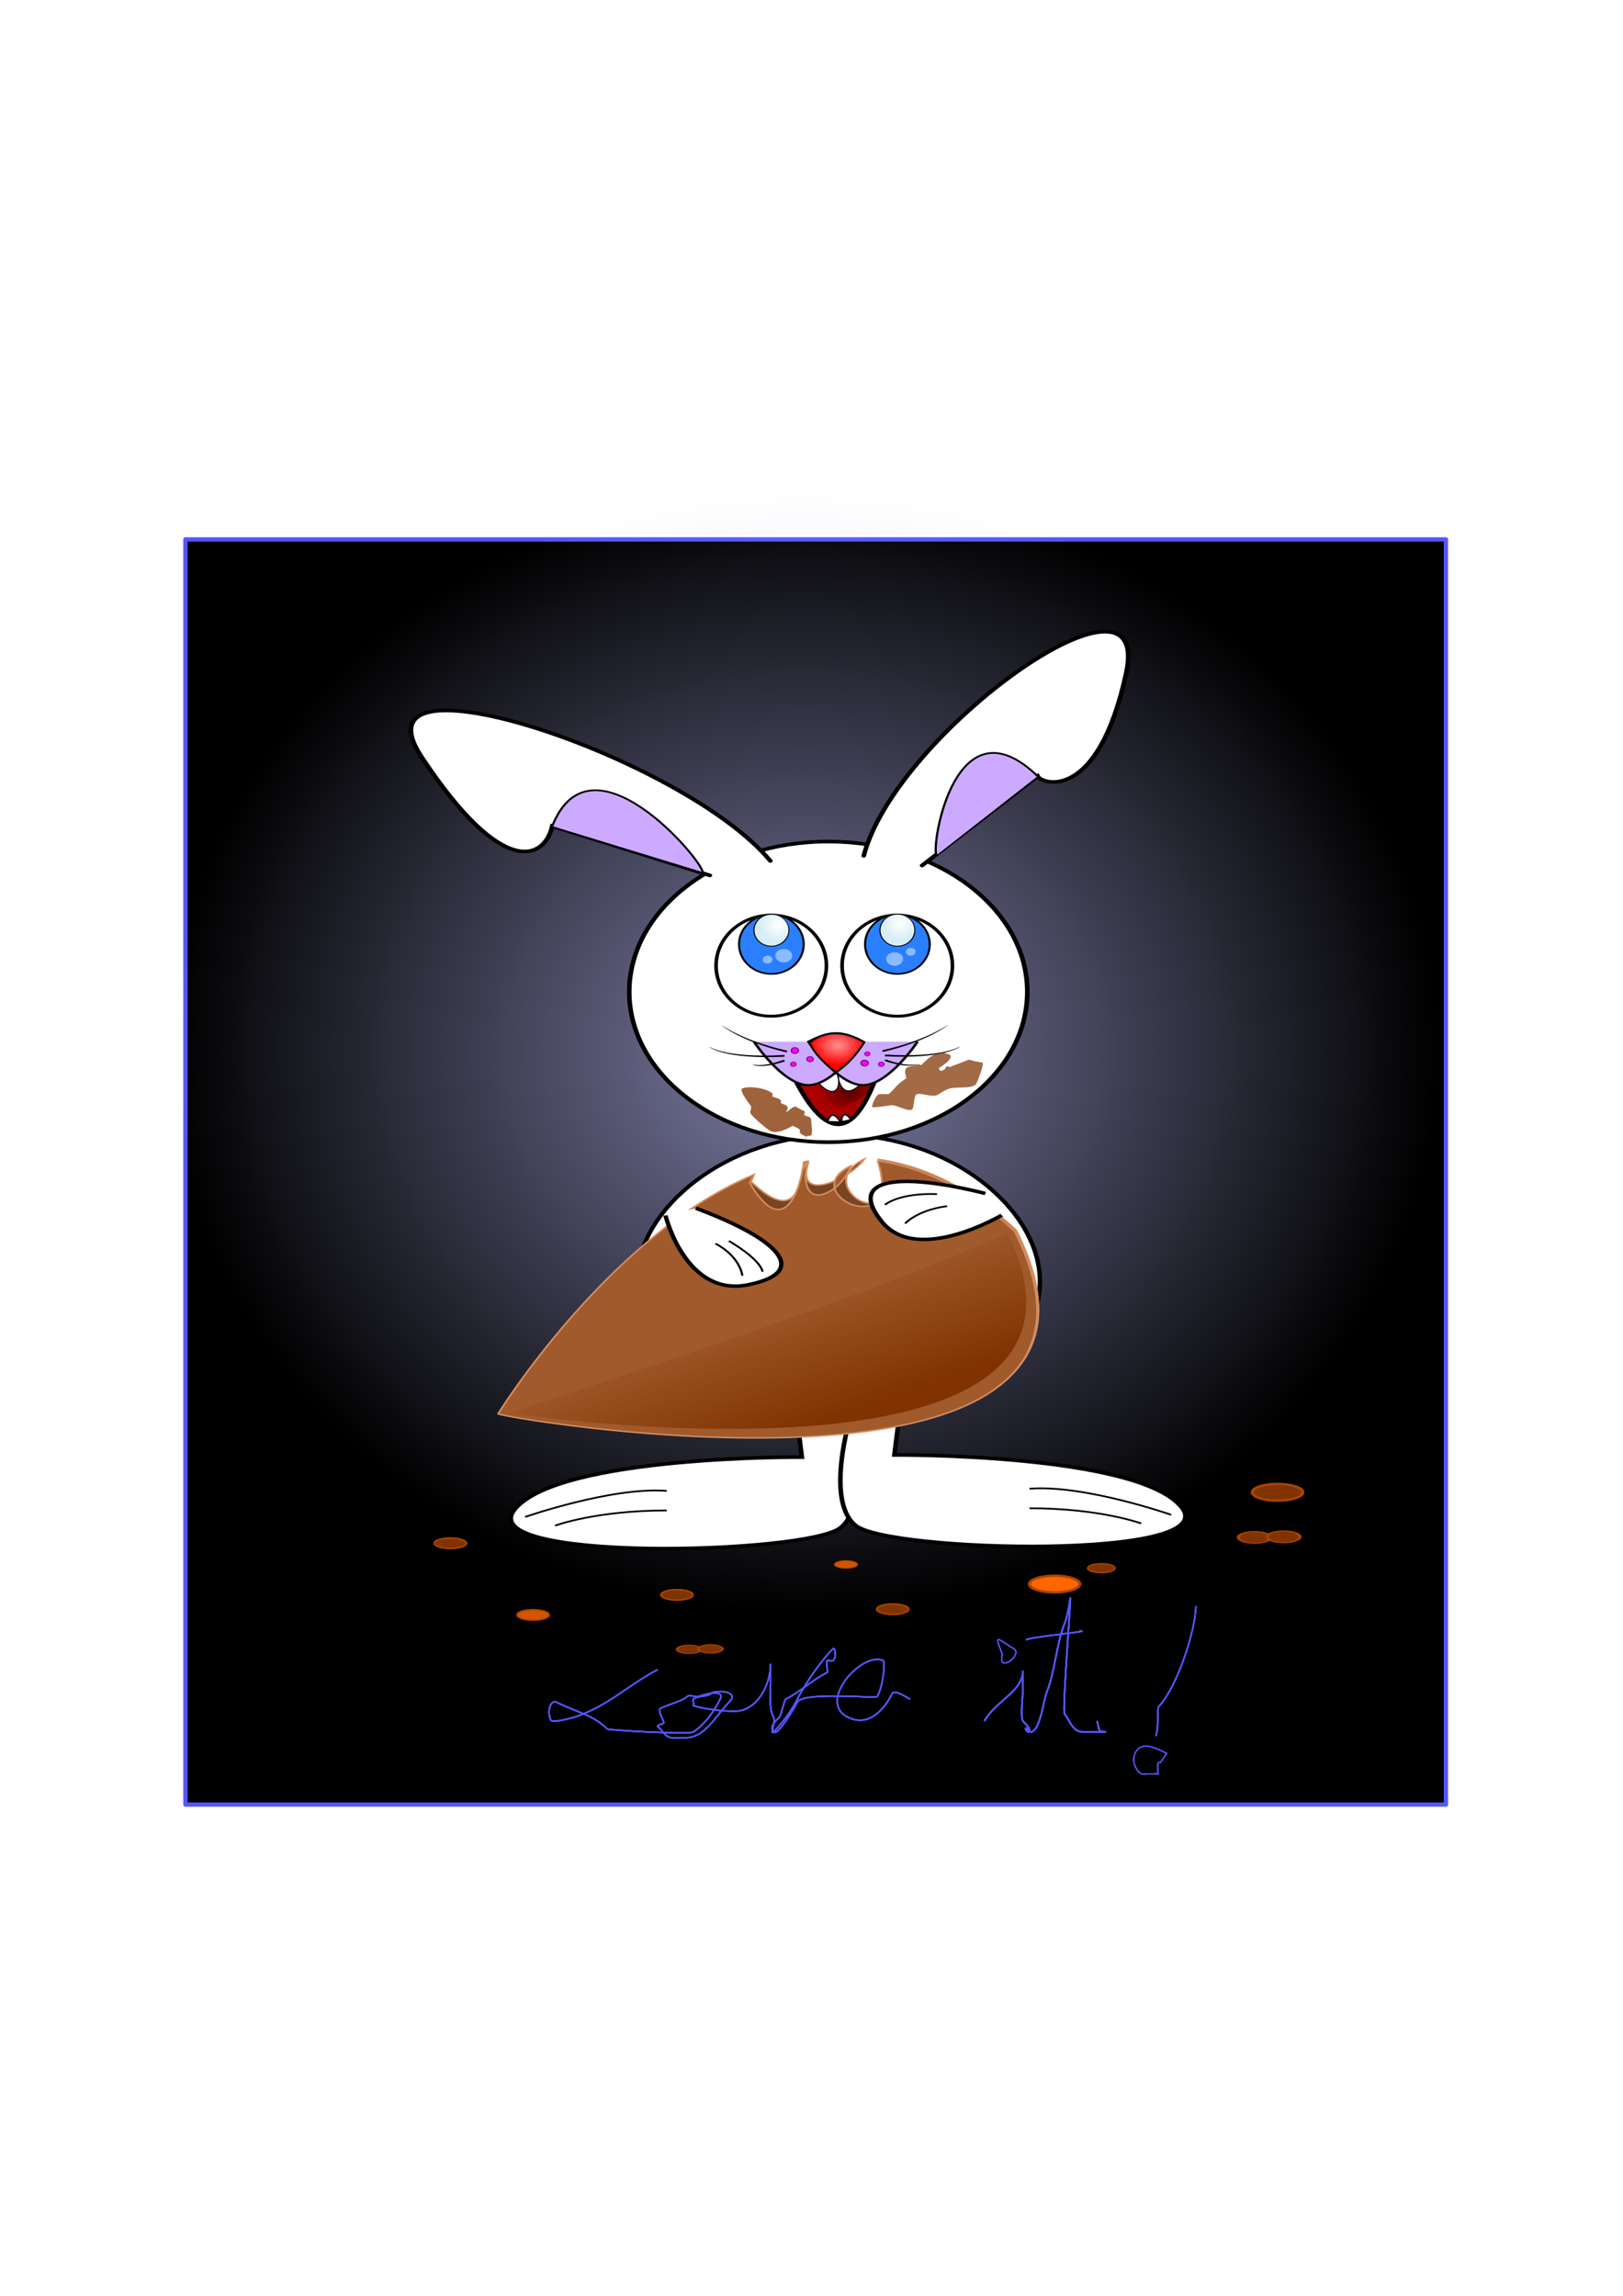 <svg xmlns="http://www.w3.org/2000/svg" xmlns:xlink="http://www.w3.org/1999/xlink" width="210mm" height="297mm" viewBox="0 0 744.094 1052.362"><defs><radialGradient xlink:href="#b" id="k" gradientUnits="userSpaceOnUse" gradientTransform="matrix(1 0 0 1.149 0 -35.96)" cx="154.913" cy="237.144" fx="154.913" fy="237.144" r="10.179"/><radialGradient xlink:href="#a" id="g" gradientUnits="userSpaceOnUse" gradientTransform="matrix(1 0 0 .889 0 33.89)" cx="312.119" cy="307.213" fx="312.119" fy="307.213" r="13.963"/><radialGradient xlink:href="#d" id="e" cx="764.646" cy="222.059" fx="764.646" fy="222.059" r="290.949" gradientTransform="matrix(1 0 0 .885 -395.816 285.047)" gradientUnits="userSpaceOnUse"/><radialGradient xlink:href="#b" id="i" gradientUnits="userSpaceOnUse" gradientTransform="matrix(1 0 0 1.149 0 -35.96)" cx="156.835" cy="238.339" fx="156.835" fy="238.339" r="10.179"/><radialGradient xlink:href="#b" id="j" gradientUnits="userSpaceOnUse" gradientTransform="matrix(.73 0 0 .528 61.362 113.282)" cx="227.421" cy="240.491" fx="227.421" fy="240.491" r="10.179"/><radialGradient xlink:href="#b" id="l" gradientUnits="userSpaceOnUse" gradientTransform="matrix(1 0 0 .879 0 34.39)" cx="306.938" cy="279.984" fx="306.938" fy="279.984" r="12.611"/><filter id="p" x="-.046" width="1.091" y="-.051" height="1.101" color-interpolation-filters="sRGB"><feGaussianBlur stdDeviation=".615"/></filter><filter id="h" x="-.057" width="1.113" y="-.064" height="1.128" color-interpolation-filters="sRGB"><feGaussianBlur stdDeviation=".659"/></filter><filter id="f" color-interpolation-filters="sRGB"><feFlood flood-opacity=".498" flood-color="#000" result="flood"/><feComposite in="flood" in2="SourceGraphic" operator="in" result="composite1"/><feGaussianBlur in="composite1" stdDeviation="3.1" result="blur"/><feOffset dx="20.6" dy="19.9" result="offset"/><feComposite in="SourceGraphic" in2="offset" result="composite2"/></filter><filter id="q" color-interpolation-filters="sRGB"><feFlood flood-opacity=".498" flood-color="#000" result="flood"/><feComposite in="flood" in2="SourceGraphic" operator="in" result="composite1"/><feGaussianBlur in="composite1" stdDeviation="3.1" result="blur"/><feOffset dx="20.6" dy="19.9" result="offset"/><feComposite in="SourceGraphic" in2="offset" result="composite2"/></filter><filter id="o" x="-.03" width="1.059" y="-.046" height="1.092" color-interpolation-filters="sRGB"><feGaussianBlur stdDeviation=".628"/></filter><filter id="n" x="-.05" width="1.099" y="-.076" height="1.152" color-interpolation-filters="sRGB"><feGaussianBlur stdDeviation="5.087"/></filter><linearGradient id="c"><stop offset="0" stop-color="#803300"/><stop offset="1" stop-color="#803300" stop-opacity="0"/></linearGradient><linearGradient xlink:href="#c" id="m" gradientUnits="userSpaceOnUse" x1="518.62" y1="679.556" x2="473.107" y2="614.152"/><linearGradient id="b"><stop offset="0" stop-color="#fff"/><stop offset="1" stop-color="#fff" stop-opacity="0"/></linearGradient><linearGradient id="a"><stop offset="0" stop-color="#500"/><stop offset="1" stop-color="#500" stop-opacity="0"/></linearGradient><linearGradient id="d"><stop offset="0" stop-color="#afafe9"/><stop offset="1" stop-color="#afafe9" stop-opacity="0"/></linearGradient></defs><path stroke="#55f" stroke-width="1.977" stroke-linecap="round" stroke-linejoin="round" d="M85.011 247.261h577.901v579.921H85.011z"/><ellipse cx="368.83" cy="481.666" rx="289.873" ry="256.54" opacity=".717" fill="url(#e)"/><g transform="matrix(1 0 0 .797 56.587 239.796)" filter="url(#f)"><g fill="#fff" color="#000" fill-rule="evenodd" stroke="#000"><path style="isolation:auto;mix-blend-mode:normal;solid-color:#000;solid-opacity:1" d="M286.922 482.11l3.522 35.14s-110.832-.96-131.523 29.863c-20.69 30.823 133.767 26.167 149.26 10.773 15.493-15.395.529-70.86.529-70.86" overflow="visible" stroke-width="2.1" enable-background="accumulate"/><path style="isolation:auto;mix-blend-mode:normal;solid-color:#000;solid-opacity:1" d="M228.491 536.697c-24.972-2.498-64.926 14.983-64.926 14.983M228.491 547.934c-32.463 0-51.192 8.74-51.192 8.74" overflow="visible" enable-background="accumulate"/></g><path d="M399.594 416.208c0 41.709-42.082 84.502-92.442 84.326-50.524-.177-92.442-42.617-92.442-84.326 0-41.708 41.388-84.326 92.442-84.326 51.054 0 92.442 42.618 92.442 84.326z" fill="#fff" stroke="#000" stroke-width="2.007" stroke-linecap="round" stroke-linejoin="round"/><ellipse ry="86.443" rx="91.245" cy="249.679" cx="302.55" fill="#fff" stroke="#000" stroke-width="2.1" stroke-linecap="round" stroke-linejoin="round"/><g color="#000" fill-rule="evenodd" stroke="#000"><path style="isolation:auto;mix-blend-mode:normal;solid-color:#000;solid-opacity:1" d="M276 174.362c-40-60-193.622-123.793-160-60 37.899 71.907 56.773 58.286 60 40l72.254 28.347" overflow="visible" fill="#fff" stroke-width="2.1" stroke-linecap="round" enable-background="accumulate"/><path style="isolation:auto;mix-blend-mode:normal;solid-color:#000;solid-opacity:1" d="M176 154.362c17.778-56.283 68.965 19.765 68.924 26.446" overflow="visible" fill="#caf" enable-background="accumulate"/></g><g color="#000" fill-rule="evenodd" stroke="#000"><path d="M318.8 171.447C333.41 100.832 451.382-5 439.183 66.072c-12.869 74.97-38.802 64.175-40.646 59.564l-52.98 51.38" style="isolation:auto;mix-blend-mode:normal;solid-color:#000;solid-opacity:1" overflow="visible" fill="#fff" stroke-width="2.1" stroke-linecap="round" enable-background="accumulate"/><path d="M398.537 125.636c-37.569-45.525-48.93 39.291-46.39 45.47" style="isolation:auto;mix-blend-mode:normal;solid-color:#000;solid-opacity:1" overflow="visible" fill="#caf" enable-background="accumulate"/></g><path d="M283.43 289.96c16.69 46.923 30.956 47.828 42.797 2.717" style="isolation:auto;mix-blend-mode:normal;solid-color:#000;solid-opacity:1" color="#000" overflow="visible" fill="#a00" fill-rule="evenodd" stroke="#000" stroke-width="2.143" stroke-linecap="round" enable-background="accumulate"/><path d="M294.328 303.37c2.702 7.43 10.358 15.087 13.511 13.511 3.153-1.576 11.71-6.98 12.386-8.782.675-1.802 1.801-3.604 2.027-5.855.225-2.252-13.512-10.81-16.214-9.909-2.703.9-11.035 10.81-11.035 10.81z" style="isolation:auto;mix-blend-mode:normal;solid-color:#000;solid-opacity:1" color="#000" overflow="visible" fill="url(#g)" fill-rule="evenodd" filter="url(#h)" enable-background="accumulate"/><path d="M295.228 297.514s5.679 10.81 9.909 9.233c3.961-1.477 1.351-12.61 1.351-12.61s.407 11.463 4.73 12.385c4.67.998 10.133-10.134 10.133-10.134" style="isolation:auto;mix-blend-mode:normal;solid-color:#000;solid-opacity:1" color="#000" overflow="visible" fill="#fff" fill-rule="evenodd" stroke="#000" stroke-width=".5" enable-background="accumulate"/><path d="M268.486 278.349s13.215 24.988 24.996 24.986c11.78-.002 24.985-24.996 24.985-24.996-11.715-8.46-18.288-4.067-24.99.005 0 0 13.215 24.988 24.996 24.985 11.78-.002 24.985-24.996 24.985-24.996" style="isolation:auto;mix-blend-mode:normal;solid-color:#000;solid-opacity:1" color="#000" overflow="visible" fill="#caf" fill-rule="evenodd" stroke="#000" stroke-width="1.25" enable-background="accumulate"/><path d="M293.877 278.823c2.385 6.373 6.782 11.94 12.16 17.115 6.195-5.044 9.832-11.11 13.062-17.34-7.944-5.019-16.09-7.829-25.222.225z" style="isolation:auto;mix-blend-mode:normal;solid-color:#000;solid-opacity:1" color="#000" overflow="visible" fill="red" fill-rule="evenodd" stroke="#000" enable-background="accumulate"/><ellipse ry="29.068" rx="25.3" cy="234.613" cx="276.407" fill="#fff" stroke="#000" stroke-width="1.648" stroke-linecap="round" stroke-linejoin="round"/><g transform="matrix(.785 0 0 .785 156.369 24.715)"><ellipse ry="21.703" rx="18.889" cy="251.738" cx="152.99" fill="#2a7fff" stroke="#000" stroke-width="1.23" stroke-linecap="round" stroke-linejoin="round"/><ellipse cx="152.99" cy="241.447" rx="10.179" ry="11.695" fill="#d7eef4" stroke="#000" stroke-width=".663" stroke-linecap="round" stroke-linejoin="round"/><ellipse ry="11.695" rx="10.179" cy="241.447" cx="152.99" fill="url(#i)"/><ellipse cx="152.99" cy="241.447" rx="10.179" ry="11.695" fill="url(#j)"/></g><ellipse cx="334.181" cy="234.613" rx="25.3" ry="29.068" fill="#fff" stroke="#000" stroke-width="1.648" stroke-linecap="round" stroke-linejoin="round"/><g transform="matrix(.785 0 0 .785 214.142 24.715)"><ellipse cx="152.99" cy="251.738" rx="18.889" ry="21.703" fill="#2a7fff" stroke="#000" stroke-width="1.23" stroke-linecap="round" stroke-linejoin="round"/><ellipse ry="11.695" rx="10.179" cy="241.447" cx="152.99" fill="#d7eef4" stroke="#000" stroke-width=".663" stroke-linecap="round" stroke-linejoin="round"/><ellipse cx="152.99" cy="241.447" rx="10.179" ry="11.695" fill="url(#k)"/></g><g color="#000" fill-rule="evenodd"><path style="isolation:auto;mix-blend-mode:normal;solid-color:#000;solid-opacity:1" d="M327.568 284.258c20.547-6.044 29.926-15.453 29.814-15.568-.113-.115-9.65 8.94-30.088 14.607zM328.524 286.754c27.57 1.64 34.623-5.543 34.488-5.679-.136-.135-7.045 6.643-34.422 4.68zM328.36 289.417c11.19 4.614 14.95 1.96 14.834 1.792-.116-.169-3.561 2.132-14.44-2.711z" overflow="visible" enable-background="accumulate"/></g><g color="#000" fill-rule="evenodd"><path d="M283.47 284.484c-20.546-6.044-29.925-15.454-29.813-15.57.113-.114 9.65 8.942 30.088 14.608zM282.515 286.979c-27.57 1.64-34.623-5.543-34.488-5.678.136-.136 7.045 6.642 34.422 4.68zM282.679 289.642c-11.19 4.614-14.95 1.961-14.834 1.792.116-.169 3.561 2.133 14.44-2.711z" style="isolation:auto;mix-blend-mode:normal;solid-color:#000;solid-opacity:1" overflow="visible" enable-background="accumulate"/></g><circle cx="287.234" cy="283.44" r="1.653" fill="#f0f" stroke="purple" stroke-width=".572" stroke-linecap="round" stroke-linejoin="round"/><circle cx="320.45" cy="285.354" r="1.173" fill="#f0f" stroke="purple" stroke-width=".406" stroke-linecap="round" stroke-linejoin="round"/><circle cx="326.868" cy="291.322" r="1.269" fill="#f0f" stroke="purple" stroke-width=".439" stroke-linecap="round" stroke-linejoin="round"/><circle cx="319.211" cy="290.646" r="1.653" fill="#f0f" stroke="purple" stroke-width=".572" stroke-linecap="round" stroke-linejoin="round"/><circle cx="294.215" cy="288.394" r="1.461" fill="#f0f" stroke="purple" stroke-width=".505" stroke-linecap="round" stroke-linejoin="round"/><circle r="1.269" cy="291.322" cx="286.558" fill="#f0f" stroke="purple" stroke-width=".439" stroke-linecap="round" stroke-linejoin="round"/><path style="isolation:auto;mix-blend-mode:normal;solid-color:#000;solid-opacity:1" d="M293.877 278.823c2.385 6.373 6.782 11.94 12.16 17.115 6.195-5.044 9.832-11.11 13.062-17.34-7.944-5.019-16.09-7.829-25.222.225z" color="#000" overflow="visible" opacity=".569" fill="url(#l)" fill-rule="evenodd" enable-background="accumulate"/><g color="#000" stroke="#000"><path style="isolation:auto;mix-blend-mode:normal;solid-color:#000;solid-opacity:1" d="M302.053 324.806s.82-4.119 2.444-4.23c2.273-.155 4.192 5.4 4.192 5.4s-.575-5.132 1.287-5.665c1.428-.408 3.136 3.166 3.136 3.166" overflow="visible" fill="#fff" fill-rule="evenodd" stroke-width=".868" enable-background="accumulate"/><path style="isolation:auto;mix-blend-mode:normal;solid-color:#000;solid-opacity:1" d="M302.206 324.441l6.131.247 4.563-1.336" overflow="visible" fill="none" stroke-width="1.041" enable-background="accumulate"/></g><circle r="3.861" cy="228.862" cx="282.129" opacity=".464" fill="#fff"/><circle cx="274.729" cy="231.114" r="2.252" opacity=".464" fill="#fff"/><circle cx="332.966" cy="230.793" r="3.861" opacity=".464" fill="#fff"/><circle r="2.252" cy="226.61" cx="340.366" opacity=".464" fill="#fff"/><g><g color="#000" fill-rule="evenodd" stroke="#000" fill="#fff"><path style="isolation:auto;mix-blend-mode:normal;solid-color:#000;solid-opacity:1" d="M336.382 480.862l-3.522 35.14s110.832-.96 131.522 29.863c20.691 30.822-133.766 26.167-149.26 10.772-15.493-15.395-.528-70.86-.528-70.86" overflow="visible" stroke-width="2.1" enable-background="accumulate"/><path style="isolation:auto;mix-blend-mode:normal;solid-color:#000;solid-opacity:1" d="M394.813 535.448c24.971-2.497 64.926 14.983 64.926 14.983M394.813 546.685c32.463 0 51.192 8.74 51.192 8.74" overflow="visible" enable-background="accumulate"/></g></g><g color="#000" fill-rule="evenodd"><path style="isolation:auto;mix-blend-mode:normal;solid-color:#000;solid-opacity:1" d="M325.736 346.1c12.562 47.809-32.865 15.627-6.672-.214-6.462 11.473-31.786 25.899-25.651 1.926a7.955 7.955 0 00-.137-.767c-.65.15-1.3.302-1.949.466-1.006 8.85-2.208 37.756-24.174 11.303a88.31 88.31 0 01.72-2.165c-66.626 34.836-116.087 134.966-116.087 134.966 1.278 2.436 306.405 67.037 236.79-105.014-21.129-24.499-42.308-36.8-62.84-40.501z" overflow="visible" fill="#784421" stroke="#d38d5f" stroke-width=".859" enable-background="accumulate"/><path d="M325.14 346.833c12.562 47.81-38.436 18.797-12.242 2.956-4.614 16.553-24.367 27.807-20.081-1.243a7.955 7.955 0 00-.137-.768c-.65.15-1.28 3.847-1.927 4.01-1.006 8.85-8.043 42.292-24.196 7.76.237-.748 1.688-4.063 1.93-4.764C201.862 389.621 151.19 492.35 151.19 492.35c1.278 2.435 306.405 67.037 236.79-105.015-21.129-24.498-42.308-36.8-62.84-40.501z" style="isolation:auto;mix-blend-mode:normal;solid-color:#000;solid-opacity:1" overflow="visible" fill="#a05a2c" stroke="#d38d5f" stroke-width=".859" enable-background="accumulate"/><path d="M345.49 716.106s158.2-101.007 226.992-160.818C672.842 714.292 345.49 716.106 345.49 716.106z" style="isolation:auto;mix-blend-mode:normal;solid-color:#000;solid-opacity:1" overflow="visible" fill="url(#m)" filter="url(#n)" enable-background="accumulate" transform="rotate(10.958 1040.45 -244.517) scale(.903)"/></g><g fill="#803300" stroke="#a40" stroke-width="2.1" stroke-linecap="round" stroke-linejoin="round"><path d="M521.909 368.762a11.237 11.862 0 01-11.238 11.861 11.237 11.862 0 01-11.237-11.861 11.237 11.862 0 0111.237-11.862 11.237 11.862 0 0111.238 11.862z" transform="matrix(.667 0 0 .285 157.394 458.359)"/><path d="M541.886 367.513a11.237 11.862 0 01-11.237 11.862 11.237 11.862 0 01-11.238-11.862 11.237 11.862 0 0111.238-11.861 11.237 11.862 0 0111.237 11.861z" transform="matrix(.667 0 0 .285 157.394 458.359)"/></g><g fill="#803300" stroke="#a40" stroke-width="2.1" stroke-linecap="round" stroke-linejoin="round"><path d="M521.909 368.762a11.237 11.862 0 01-11.238 11.861 11.237 11.862 0 01-11.237-11.861 11.237 11.862 0 0111.237-11.862 11.237 11.862 0 0111.238 11.862z" transform="matrix(.493 0 0 .21 -13.04 550.39)"/><path d="M541.886 367.513a11.237 11.862 0 01-11.237 11.862 11.237 11.862 0 01-11.238-11.862 11.237 11.862 0 0111.238-11.861 11.237 11.862 0 0111.237 11.861z" transform="matrix(.493 0 0 .21 -13.04 550.39)"/></g><ellipse ry="4.812" rx="11.608" cy="537.505" cx="508.537" fill="#803300" stroke="#a40" stroke-width="1.359" stroke-linecap="round" stroke-linejoin="round"/><ellipse ry="2.601" rx="6.275" cy="581.151" cx="427.742" fill="#803300" stroke="#a40" stroke-width=".735" stroke-linecap="round" stroke-linejoin="round"/><ellipse ry="4.812" rx="11.608" cy="590.269" cx="406.306" fill="#f60" stroke="#a40" stroke-width="1.359" stroke-linecap="round" stroke-linejoin="round"/><ellipse ry="3.043" rx="7.342" cy="596.495" cx="233.174" fill="#803300" stroke="#a40" stroke-width=".86" stroke-linecap="round" stroke-linejoin="round"/><ellipse ry="3.043" rx="7.342" cy="566.815" cx="129.294" fill="#803300" stroke="#a40" stroke-width=".86" stroke-linecap="round" stroke-linejoin="round"/><ellipse ry="3.043" rx="7.342" cy="608.037" cx="167.218" fill="#d45500" stroke="#a40" stroke-width=".86" stroke-linecap="round" stroke-linejoin="round"/><ellipse ry="2.159" rx="5.209" cy="578.997" cx="310.671" fill="#d45500" stroke="#a40" stroke-width=".61" stroke-linecap="round" stroke-linejoin="round"/><ellipse cx="332.107" cy="604.74" rx="7.342" ry="3.043" fill="#803300" stroke="#a40" stroke-width=".86" stroke-linecap="round" stroke-linejoin="round"/><g color="#000" stroke="#000"><path style="isolation:auto;mix-blend-mode:normal;solid-color:#000;solid-opacity:1" d="M241.87 374.13c37.918 17.735 52.904 36.503 24.076 43.988-28.827 7.485-38.029-39.824-38.029-39.824" overflow="visible" fill="#fff" fill-rule="evenodd" stroke-width="2" enable-background="accumulate"/><path d="M257.001 392.93c15.39 11.542 15.39 17.698 15.39 17.698M250.846 394.47c11.542 7.694 12.311 18.467 12.311 18.467" style="isolation:auto;mix-blend-mode:normal;solid-color:#000;solid-opacity:1" overflow="visible" fill="none" enable-background="accumulate"/></g><g color="#000" stroke="#000"><path d="M374.576 365.64c-39.955-12.485-63.678-8.74-47.447 16.232 16.232 24.972 54.938-3.746 54.938-3.746" style="isolation:auto;mix-blend-mode:normal;solid-color:#000;solid-opacity:1" overflow="visible" fill="#fff" fill-rule="evenodd" stroke-width="2" enable-background="accumulate"/><path d="M352.415 366c-17.698-.77-23.853 6.155-23.853 6.155M357.032 372.924c-13.85 2.309-19.237 10.003-19.237 10.003" style="isolation:auto;mix-blend-mode:normal;solid-color:#000;solid-opacity:1" overflow="visible" fill="none" enable-background="accumulate"/></g><path d="M338.334 299.42c-1.858-8.403 1.339-5.79 5.38-8.112.445-.255 1.144.785 1.486.402 2.055-2.308 3.326-4.421 6.464-6.224.878-.505 1.995.108 3.372-.683.667-.383 1.486.401 2.229.602 4.427 1.196-2.568 7.123-3.694 7.77-.759.436.325 2.323 1.085 1.887 2.15-1.236.951-1.069 2.288-2.57.341-.383 1.041.657 1.486.401 2.783-1.599 5.393-2.471 8.29-4.136.368-.211 2.519.68 2.972.803.26.07 3.507.642 3.714 1.003.492.857-2.562 11.884-3.412 12.628-2.385 2.088-7.41 1.15-10.86 1.848-3.526.714-5.878 3.999-7.549 4.337-2.471.5-6.818-1.73-8.572-.722-1.48.85-.868 8.602-2.409 8.914-2.923.592-6.734-3.2-9.657-2.609-1.578.32-7.912 1.52-8.23.964-.395-.685 1.314-5.971 2.75-7.227.499-.438 4.642-.04 4.857-.282 3.114-3.497 3.457-5.436 8.01-8.994z" opacity=".848" fill="#803300" fill-rule="evenodd" filter="url(#o)"/><path d="M283.163 319.062c.257-1.026.977-2.041.77-3.078-.232-1.157-2.701-1.931-3.078-2.308-.363-.363.284-1.113 0-1.54-.883-1.323-3.226-1.687-3.848-2.308-.362-.362.285-1.112 0-1.539-1.905-2.858-10.27-4.867-13.85-3.078-1.85.926 3.585 9.479 3.847 10.003.616 1.232-.615 3.386 0 4.617.772 1.543 7.543 9.158 9.234 10.003 3.833 1.917 9.83-3.164 10.003-3.078 5.568 2.785 1.98 2.749 3.847 4.617.074.074 3.122 2.265 3.078 2.309-.256.256-.931-.445-.77-.77.364-.725 1.946-.044 2.31-.77.84-1.68 0-6.59 0-8.463 0-2.84-1.949-1.949-3.079-3.078-.544-.544.689-1.965 0-2.309-4.976-2.488-3.084-4.61-8.464.77z" opacity=".873" fill="#803300" fill-rule="evenodd" filter="url(#p)"/></g><g transform="translate(-405.917 813.142)" stroke="#55f" filter="url(#q)" fill="none"><path d="M686.85-67.718c-13.812 7.208-22.455 16.562-38.12 21.783-.544.182-10.123 2.9-10.892 1.362-1.864-3.727-.204-9.632 2.723-8.169 9.638 4.82 16.49 5.598 23.144 12.253.476.476 37.478 2.698 39.483 1.362 5.14-3.427 9.242-8.954 12.253-14.976 2.541-5.083-8.012-2.12-9.53-1.362-1.246.623-4.523-.923-5.446 0-2.173 2.173-9.096 3.867-12.253 5.446-1.857.928 1.98 6.19 1.361 6.807-.717.718-2.269.454-2.723 1.362-.287.574 1.006.827 1.362 1.361 3.329 4.994 5.046 4.085 10.891 4.085 9.691 0 14.136-10.052 20.422-16.338 5.435-5.435-6.556-5.697-8.169-4.084-1.815 1.815-6.353.907-8.168 2.723-.642.642.907 2.723 0 2.723-1.514 0 8.132 2.723 19.06 2.723 9.757 0 16.337-11.392 16.337-21.784v9.53c0 5.038-.74 10.773 1.362 14.976 1.015 2.03-1.605 8.412 0 6.808 4.232-4.233 8.487-10.168 10.892-14.976 3.88-7.76 11.426-18.234 16.337-23.145 1.284-1.284 1.624 4.634 0 5.446-.812.406-1.911-.406-2.723 0-.726.363.726 5.083 0 5.446-6.988 3.494-12.072 8.759-19.06 12.253-.308.154-2.076 7.521-2.723 8.168-.897.898-5.092 4.439-2.723 6.808 2.043 2.043 10.043-11.918 10.892-13.615 1.868-3.737 20.381-2.723 25.867-2.723 1.529 0 10.506.771 10.892 0 2.957-5.915 3.48-15.958 2.723-16.337-9.463-4.731-30.656 18.709-16.338 25.867 11.03 5.515 18.179-6.405 20.422-10.891 1.016-2.032 7.593 2.435 8.169 2.723" stroke-width=".674"/><path d="M836.632-44.145c4.833-8.926 17.685-13.56 17.685-23.124v8.259c0 2.081-1.253 13.343 0 14.865 1.156 1.403 3.877 3.551 2.72 4.955-.453.55-2-1.652-1.36-1.652 1.014 0 1.76 2.041 2.721 1.652 4.027-1.63 5.39-14.74 6.802-18.169 3.805-9.239 4.522-22.542 8.162-31.382 1.927-4.679 2.721-13.38 2.721-11.562 0 2.896-3.75 51.606-2.72 52.854 2.268 2.755 3.732 8.259 8.162 8.259h10.882c-4.026 0-3.023-1.103-4.08-4.955" stroke-width=".742"/><path d="M855.67-81.332c2.413-1.567 32.027-4.085 24.507-4.085" stroke-width=".674"/><path d="M849.278-77.745c5.516 1.987-3.313 9.613-4.637 6.118-.415-1.094.415-2.576 0-3.67-3.095-8.166-2.998-7.484 4.637-2.448z" stroke-width=".527"/><path d="M933.602-96.815c-.367 12.87-9.353 38.211-17.223 46.23-.284.288.042 10.882-1.167 13.357" stroke-width=".674"/><path d="M920.235-29.33c-3.486-1.473-11.422-6.695-14.52 0-1.729 3.74.63 8.188 2.905 9.417.743.402 7.743-.36 7.743 0 0 1.42-.55-4.636 0-5.231.228-.247.645 0 .968 0l2.904-4.185z" stroke-width=".498"/><path d="M686.85-67.718c-13.812 7.208-22.455 16.562-38.12 21.783-.544.182-10.123 2.9-10.892 1.362-1.864-3.727-.204-9.632 2.723-8.169 9.638 4.82 16.49 5.598 23.144 12.253.476.476 37.478 2.698 39.483 1.362 5.14-3.427 9.242-8.954 12.253-14.976 2.541-5.083-8.012-2.12-9.53-1.362-1.246.623-4.523-.923-5.446 0-2.173 2.173-9.096 3.867-12.253 5.446-1.857.928 1.98 6.19 1.361 6.807-.717.718-2.269.454-2.723 1.362-.287.574 1.006.827 1.362 1.361 3.329 4.994 5.046 4.085 10.891 4.085 9.691 0 14.136-10.052 20.422-16.338 5.435-5.435-6.556-5.697-8.169-4.084-1.815 1.815-6.353.907-8.168 2.723-.642.642.907 2.723 0 2.723-1.514 0 8.132 2.723 19.06 2.723 9.757 0 16.337-11.392 16.337-21.784v9.53c0 5.038-.74 10.773 1.362 14.976 1.015 2.03-1.605 8.412 0 6.808 4.232-4.233 8.487-10.168 10.892-14.976 3.88-7.76 11.426-18.234 16.337-23.145 1.284-1.284 1.624 4.634 0 5.446-.812.406-1.911-.406-2.723 0-.726.363.726 5.083 0 5.446-6.988 3.494-12.072 8.759-19.06 12.253-.308.154-2.076 7.521-2.723 8.168-.897.898-5.092 4.439-2.723 6.808 2.043 2.043 10.043-11.918 10.892-13.615 1.868-3.737 20.381-2.723 25.867-2.723 1.529 0 10.506.771 10.892 0 2.957-5.915 3.48-15.958 2.723-16.337-9.463-4.731-30.656 18.709-16.338 25.867 11.03 5.515 18.179-6.405 20.422-10.891 1.016-2.032 7.593 2.435 8.169 2.723" stroke-width=".674"/><path d="M836.632-44.145c4.833-8.926 17.685-13.56 17.685-23.124v8.259c0 2.081-1.253 13.343 0 14.865 1.156 1.403 3.877 3.551 2.72 4.955-.453.55-2-1.652-1.36-1.652 1.014 0 1.76 2.041 2.721 1.652 4.027-1.63 5.39-14.74 6.802-18.169 3.805-9.239 4.522-22.542 8.162-31.382 1.927-4.679 2.721-13.38 2.721-11.562 0 2.896-3.75 51.606-2.72 52.854 2.268 2.755 3.732 8.259 8.162 8.259h10.882c-4.026 0-3.023-1.103-4.08-4.955" stroke-width=".742"/><path d="M855.67-81.332c2.413-1.567 32.027-4.085 24.507-4.085" stroke-width=".674"/><path d="M849.278-77.745c5.516 1.987-3.313 9.613-4.637 6.118-.415-1.094.415-2.576 0-3.67-3.095-8.166-2.998-7.484 4.637-2.448z" stroke-width=".527"/><path d="M933.602-96.815c-.367 12.87-9.353 38.211-17.223 46.23-.284.288.042 10.882-1.167 13.357" stroke-width=".674"/><path d="M920.235-29.33c-3.486-1.473-11.422-6.695-14.52 0-1.729 3.74.63 8.188 2.905 9.417.743.402 7.743-.36 7.743 0 0 1.42-.55-4.636 0-5.231.228-.247.645 0 .968 0l2.904-4.185z" stroke-width=".498"/><path d="M686.85-67.718c-13.812 7.208-22.455 16.562-38.12 21.783-.544.182-10.123 2.9-10.892 1.362-1.864-3.727-.204-9.632 2.723-8.169 9.638 4.82 16.49 5.598 23.144 12.253.476.476 37.478 2.698 39.483 1.362 5.14-3.427 9.242-8.954 12.253-14.976 2.541-5.083-8.012-2.12-9.53-1.362-1.246.623-4.523-.923-5.446 0-2.173 2.173-9.096 3.867-12.253 5.446-1.857.928 1.98 6.19 1.361 6.807-.717.718-2.269.454-2.723 1.362-.287.574 1.006.827 1.362 1.361 3.329 4.994 5.046 4.085 10.891 4.085 9.691 0 14.136-10.052 20.422-16.338 5.435-5.435-6.556-5.697-8.169-4.084-1.815 1.815-6.353.907-8.168 2.723-.642.642.907 2.723 0 2.723-1.514 0 8.132 2.723 19.06 2.723 9.757 0 16.337-11.392 16.337-21.784v9.53c0 5.038-.74 10.773 1.362 14.976 1.015 2.03-1.605 8.412 0 6.808 4.232-4.233 8.487-10.168 10.892-14.976 3.88-7.76 11.426-18.234 16.337-23.145 1.284-1.284 1.624 4.634 0 5.446-.812.406-1.911-.406-2.723 0-.726.363.726 5.083 0 5.446-6.988 3.494-12.072 8.759-19.06 12.253-.308.154-2.076 7.521-2.723 8.168-.897.898-5.092 4.439-2.723 6.808 2.043 2.043 10.043-11.918 10.892-13.615 1.868-3.737 20.381-2.723 25.867-2.723 1.529 0 10.506.771 10.892 0 2.957-5.915 3.48-15.958 2.723-16.337-9.463-4.731-30.656 18.709-16.338 25.867 11.03 5.515 18.179-6.405 20.422-10.891 1.016-2.032 7.593 2.435 8.169 2.723" stroke-width=".674"/><path d="M836.632-44.145c4.833-8.926 17.685-13.56 17.685-23.124v8.259c0 2.081-1.253 13.343 0 14.865 1.156 1.403 3.877 3.551 2.72 4.955-.453.55-2-1.652-1.36-1.652 1.014 0 1.76 2.041 2.721 1.652 4.027-1.63 5.39-14.74 6.802-18.169 3.805-9.239 4.522-22.542 8.162-31.382 1.927-4.679 2.721-13.38 2.721-11.562 0 2.896-3.75 51.606-2.72 52.854 2.268 2.755 3.732 8.259 8.162 8.259h10.882c-4.026 0-3.023-1.103-4.08-4.955" stroke-width=".742"/><path d="M855.67-81.332c2.413-1.567 32.027-4.085 24.507-4.085" stroke-width=".674"/><path d="M849.278-77.745c5.516 1.987-3.313 9.613-4.637 6.118-.415-1.094.415-2.576 0-3.67-3.095-8.166-2.998-7.484 4.637-2.448z" stroke-width=".527"/><path d="M933.602-96.815c-.367 12.87-9.353 38.211-17.223 46.23-.284.288.042 10.882-1.167 13.357" stroke-width=".674"/><path d="M920.235-29.33c-3.486-1.473-11.422-6.695-14.52 0-1.729 3.74.63 8.188 2.905 9.417.743.402 7.743-.36 7.743 0 0 1.42-.55-4.636 0-5.231.228-.247.645 0 .968 0l2.904-4.185z" stroke-width=".498"/><path d="M686.85-67.718c-13.812 7.208-22.455 16.562-38.12 21.783-.544.182-10.123 2.9-10.892 1.362-1.864-3.727-.204-9.632 2.723-8.169 9.638 4.82 16.49 5.598 23.144 12.253.476.476 37.478 2.698 39.483 1.362 5.14-3.427 9.242-8.954 12.253-14.976 2.541-5.083-8.012-2.12-9.53-1.362-1.246.623-4.523-.923-5.446 0-2.173 2.173-9.096 3.867-12.253 5.446-1.857.928 1.98 6.19 1.361 6.807-.717.718-2.269.454-2.723 1.362-.287.574 1.006.827 1.362 1.361 3.329 4.994 5.046 4.085 10.891 4.085 9.691 0 14.136-10.052 20.422-16.338 5.435-5.435-6.556-5.697-8.169-4.084-1.815 1.815-6.353.907-8.168 2.723-.642.642.907 2.723 0 2.723-1.514 0 8.132 2.723 19.06 2.723 9.757 0 16.337-11.392 16.337-21.784v9.53c0 5.038-.74 10.773 1.362 14.976 1.015 2.03-1.605 8.412 0 6.808 4.232-4.233 8.487-10.168 10.892-14.976 3.88-7.76 11.426-18.234 16.337-23.145 1.284-1.284 1.624 4.634 0 5.446-.812.406-1.911-.406-2.723 0-.726.363.726 5.083 0 5.446-6.988 3.494-12.072 8.759-19.06 12.253-.308.154-2.076 7.521-2.723 8.168-.897.898-5.092 4.439-2.723 6.808 2.043 2.043 10.043-11.918 10.892-13.615 1.868-3.737 20.381-2.723 25.867-2.723 1.529 0 10.506.771 10.892 0 2.957-5.915 3.48-15.958 2.723-16.337-9.463-4.731-30.656 18.709-16.338 25.867 11.03 5.515 18.179-6.405 20.422-10.891 1.016-2.032 7.593 2.435 8.169 2.723" stroke-width=".674"/><path d="M836.632-44.145c4.833-8.926 17.685-13.56 17.685-23.124v8.259c0 2.081-1.253 13.343 0 14.865 1.156 1.403 3.877 3.551 2.72 4.955-.453.55-2-1.652-1.36-1.652 1.014 0 1.76 2.041 2.721 1.652 4.027-1.63 5.39-14.74 6.802-18.169 3.805-9.239 4.522-22.542 8.162-31.382 1.927-4.679 2.721-13.38 2.721-11.562 0 2.896-3.75 51.606-2.72 52.854 2.268 2.755 3.732 8.259 8.162 8.259h10.882c-4.026 0-3.023-1.103-4.08-4.955" stroke-width=".742"/><path d="M855.67-81.332c2.413-1.567 32.027-4.085 24.507-4.085" stroke-width=".674"/><path d="M849.278-77.745c5.516 1.987-3.313 9.613-4.637 6.118-.415-1.094.415-2.576 0-3.67-3.095-8.166-2.998-7.484 4.637-2.448z" stroke-width=".527"/><path d="M933.602-96.815c-.367 12.87-9.353 38.211-17.223 46.23-.284.288.042 10.882-1.167 13.357" stroke-width=".674"/><path d="M920.235-29.33c-3.486-1.473-11.422-6.695-14.52 0-1.729 3.74.63 8.188 2.905 9.417.743.402 7.743-.36 7.743 0 0 1.42-.55-4.636 0-5.231.228-.247.645 0 .968 0l2.904-4.185z" stroke-width=".498"/></g></svg>